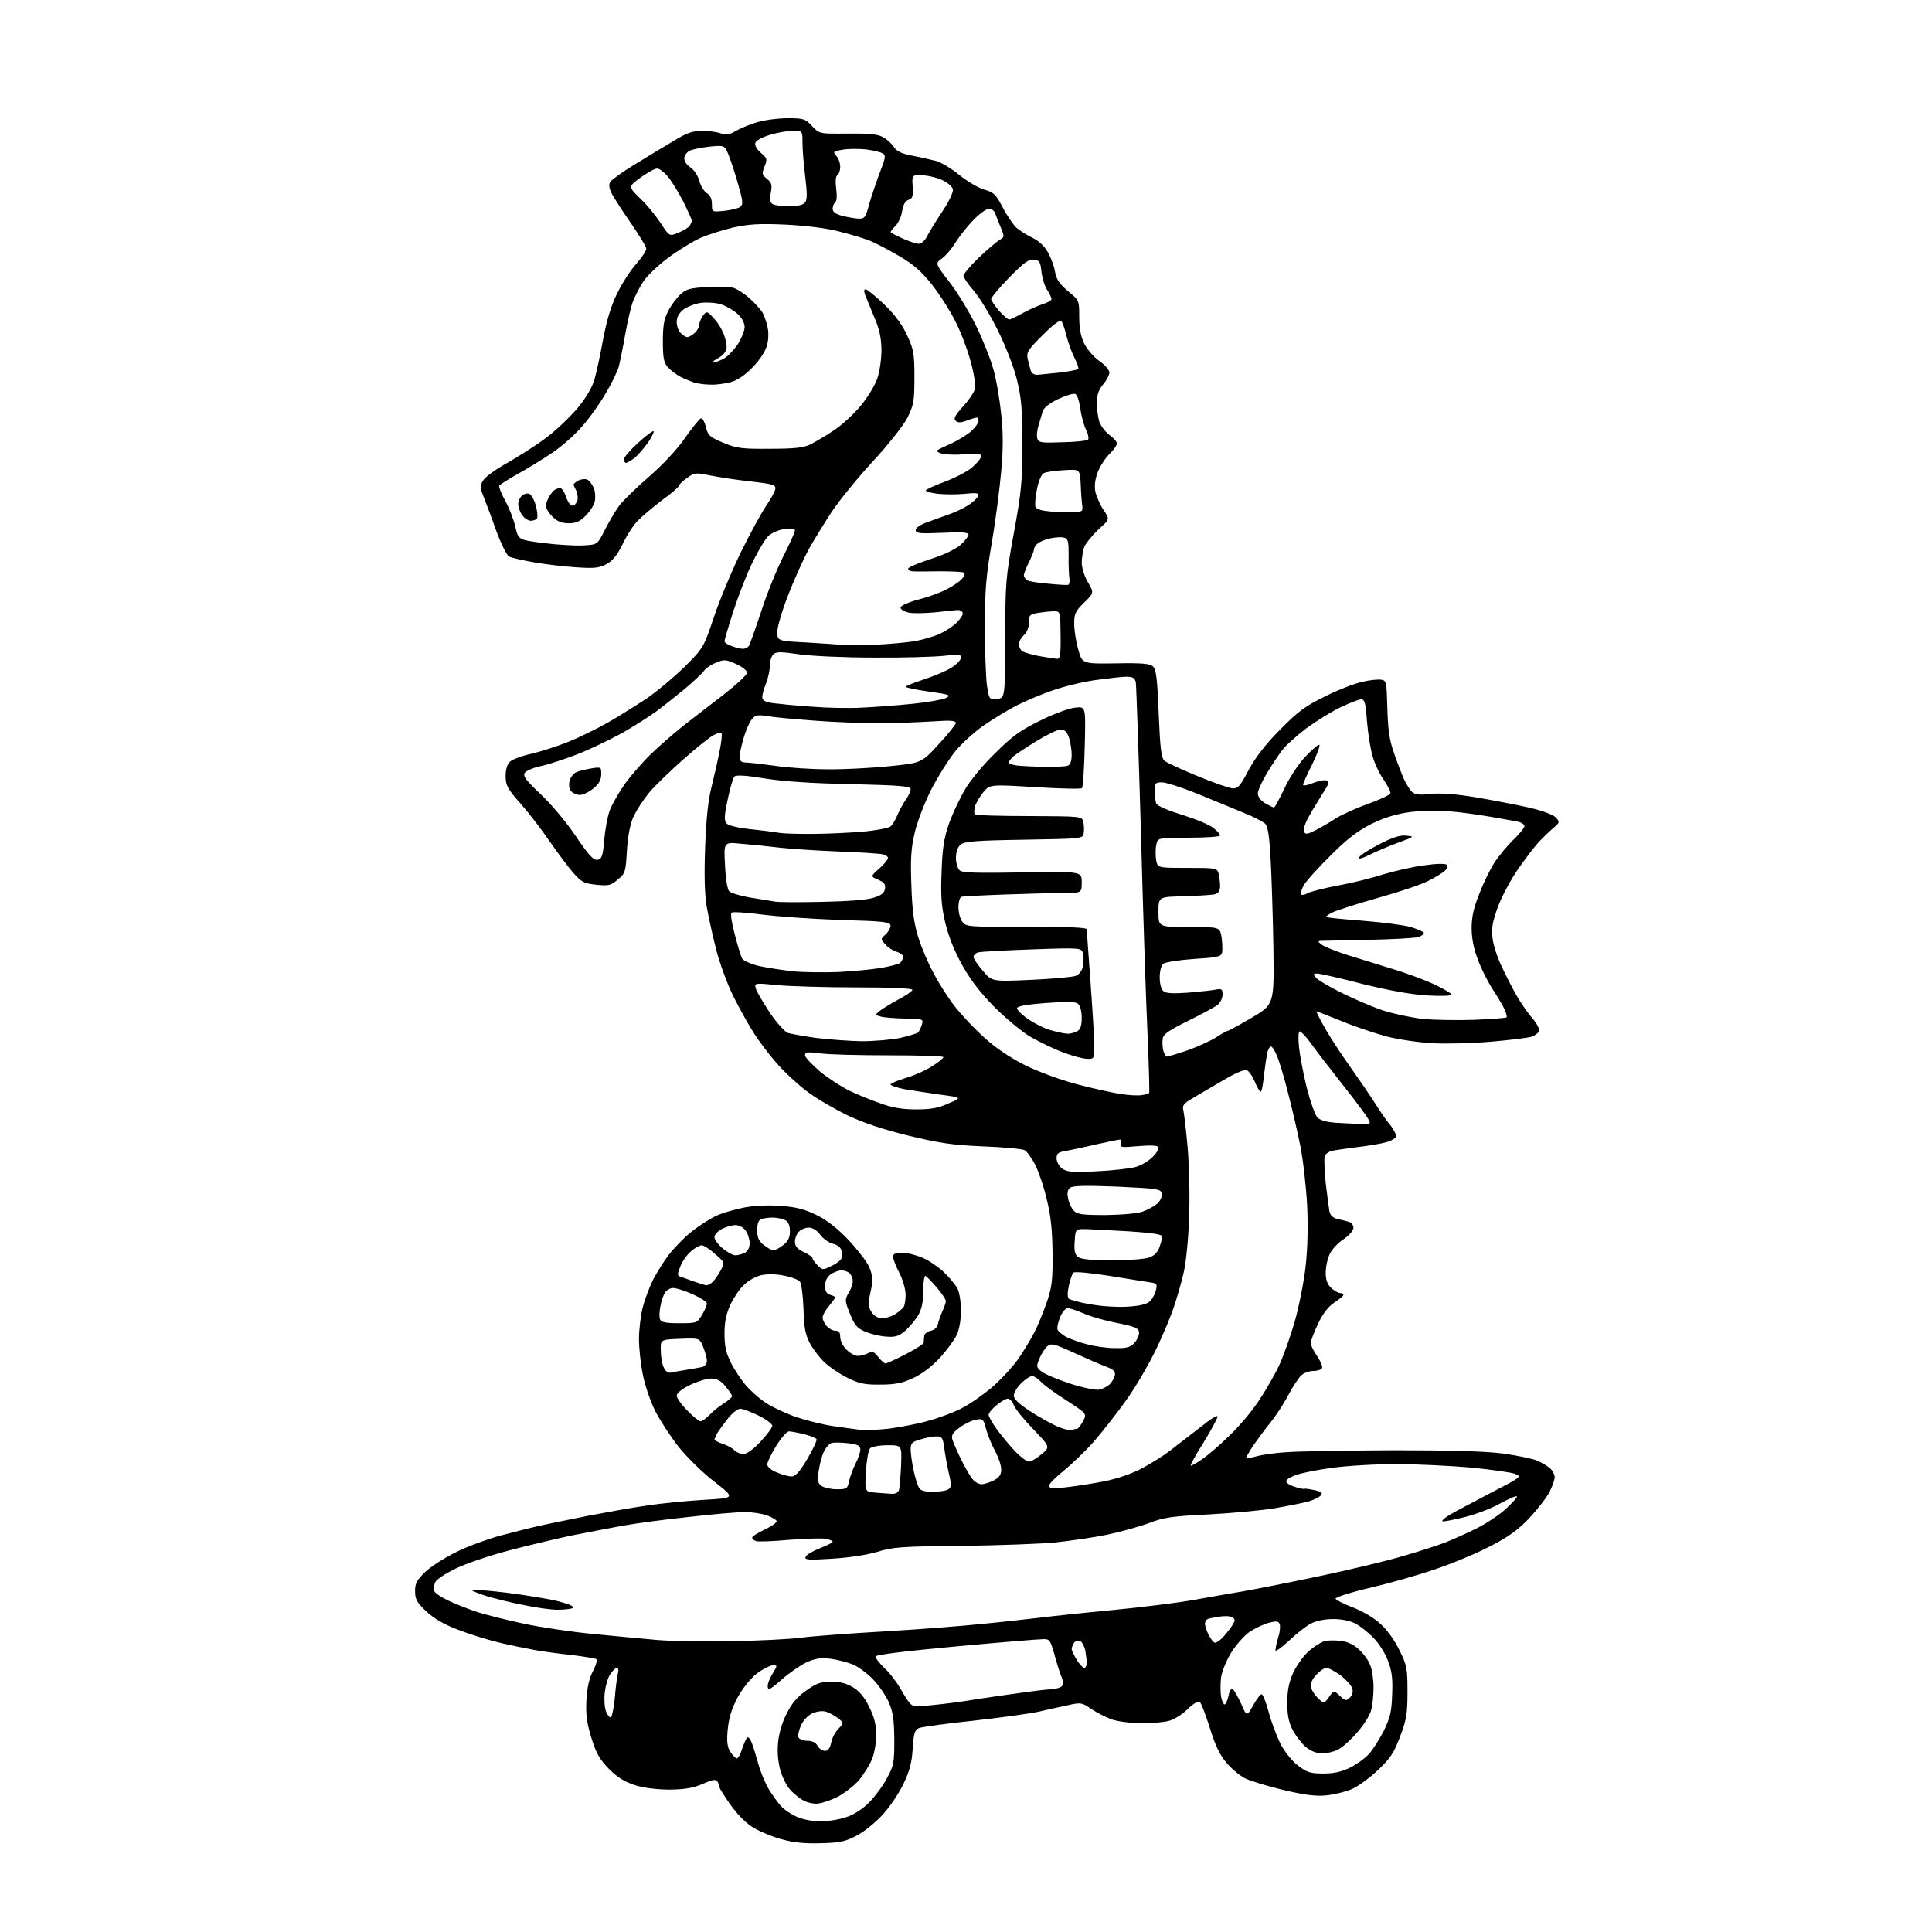 <?xml version="1.0" encoding="UTF-8" standalone="no"?>
<svg 
  version="1.1" 
  xmlns="http://www.w3.org/2000/svg" 
  xmlns:xlink="http://www.w3.org/1999/xlink" 
  xmlns:svg="http://www.w3.org/2000/svg"
  xmlns:rdf="http://www.w3.org/1999/02/22-rdf-syntax-ns#"
  xmlns:cc="http://creativecommons.org/ns#"
  xmlns:dc="http://purl.org/dc/elements/1.1/"
  viewBox="0 0 768 768"
  width="768"
  height="768"
>
<style>svg {background-color: white; }</style>"
<path stroke="none" fill="black" fill-rule="evenodd" d="M326.5,732.7C320.3,732.9 315.5,732.5 311.0,731.2C307.4,730.3 302.4,728.2 299.8,726.7C296.8,725.0 293.4,721.6 290.5,717.6C288.0,714.1 286.0,710.9 286.0,710.4C286.0,709.9 285.6,708.9 285.2,708.2C284.5,707.2 283.3,707.4 279.4,709.1C275.8,710.7 272.4,711.3 266.5,711.4C261.4,711.4 256.4,710.8 252.6,709.7C248.3,708.3 245.6,706.7 242.1,703.2C238.4,699.4 237.0,697.0 235.1,690.9C233.3,685.0 232.8,681.7 233.1,675.9C233.4,670.8 234.2,667.2 235.7,664.3C237.0,661.9 237.5,659.8 237.0,659.5C236.5,659.2 232.1,658.5 227.3,657.9C222.5,657.4 215.8,656.5 212.5,655.9C209.2,655.3 202.8,654.0 198.2,652.9C193.7,651.8 186.3,649.5 181.7,647.7C176.2,645.6 172.1,643.1 169.3,640.4C165.7,637.0 165.0,635.7 165.0,632.5C165.0,629.3 165.7,628.1 169.2,624.7C171.6,622.5 177.1,619.0 181.5,616.9C185.9,614.7 193.8,611.8 199.0,610.4C204.2,609.0 211.4,607.2 215.0,606.4C218.6,605.6 227.1,603.9 234.0,602.5C240.9,601.2 251.2,599.3 257.0,598.5C262.8,597.6 273.1,596.6 279.9,596.2C292.3,595.5 292.3,595.5 284.1,589.1C279.5,585.6 273.1,579.3 269.8,575.2C266.6,571.1 262.4,564.7 260.5,561.0C258.7,557.4 256.4,550.9 255.6,546.7C254.7,542.5 254.0,536.0 254.0,532.3C254.0,528.5 254.7,522.8 255.5,519.7C256.3,516.5 258.2,511.6 259.6,508.7C261.1,505.9 263.8,501.5 265.7,499.0C267.6,496.5 271.4,492.5 274.3,490.1C277.2,487.7 281.8,484.7 284.5,483.4C287.2,482.1 292.6,480.6 296.4,479.9C300.5,479.2 306.5,479.0 310.9,479.4C316.4,479.8 320.2,480.8 324.6,483.0C328.7,485.0 332.9,488.3 337.2,492.8C340.7,496.5 344.4,501.3 345.4,503.4C346.5,505.8 347.0,508.4 346.7,510.4C346.4,512.1 345.8,514.7 345.5,516.2C345.0,518.1 345.3,519.8 346.4,521.5C347.5,523.2 349.0,524.0 350.8,524.0C352.3,524.0 354.7,523.2 356.0,522.3C357.4,521.4 358.8,520.1 359.2,519.6C359.6,519.0 360.0,516.8 360.0,514.7C360.0,512.6 358.9,508.7 357.5,506.0C356.1,503.3 355.0,500.4 355.0,499.5C355.0,498.4 356.0,498.0 358.8,498.0C360.8,498.0 364.5,499.0 367.0,500.1C369.5,501.2 373.2,503.8 375.3,505.8C377.4,507.8 379.8,510.7 380.6,512.2C381.4,513.7 382.0,517.7 382.0,521.0C382.0,524.7 381.3,528.6 380.3,530.7C379.4,532.6 376.4,536.7 373.6,539.8C370.3,543.3 366.5,546.2 363.0,547.8C358.8,549.8 355.8,550.4 350.0,550.4C343.8,550.5 341.5,550.0 336.9,547.7C333.8,546.2 329.7,543.4 327.6,541.4C325.6,539.5 323.0,536.0 321.8,533.7C320.1,530.4 319.6,527.5 319.4,520.2C319.2,515.0 318.6,510.3 318.0,509.5C317.4,508.7 314.5,507.6 311.7,507.1C308.4,506.4 305.1,506.4 302.6,506.9C300.5,507.4 297.4,509.1 295.8,510.7C294.1,512.2 291.7,515.8 290.4,518.5C288.7,522.2 288.0,525.3 288.0,530.1C288.0,535.1 288.6,537.8 290.5,541.6C291.9,544.4 294.6,548.5 296.5,550.7C298.4,552.9 302.1,556.2 304.8,557.9C307.5,559.6 312.9,562.1 316.8,563.4C320.7,564.7 327.1,566.3 331.2,566.9C335.2,567.5 340.1,568.1 342.0,568.4C343.9,568.6 349.1,568.4 353.5,567.9C357.9,567.3 364.9,566.0 369.0,564.8C373.1,563.7 379.0,561.5 382.1,559.9C385.2,558.4 390.6,554.6 394.2,551.6C397.8,548.5 402.5,543.4 404.7,540.3C406.9,537.1 409.9,532.2 411.3,529.4C412.7,526.6 414.9,521.2 416.2,517.4C418.2,511.5 418.5,508.6 418.4,498.0C418.3,489.1 417.7,483.0 416.1,476.8C415.0,471.9 412.9,465.8 411.5,463.0C410.1,460.3 408.2,457.7 407.3,457.2C406.3,456.7 398.9,456.0 390.8,455.7C378.8,455.2 373.4,454.4 361.4,451.5C351.5,449.1 343.6,446.5 337.2,443.5C332.0,441.0 324.7,436.8 321.0,434.0C317.3,431.2 311.8,426.2 308.8,422.7C305.8,419.3 301.7,413.9 299.7,410.7C297.7,407.6 294.0,401.0 291.6,396.2C289.2,391.4 286.1,383.0 284.7,377.5C283.3,372.0 281.6,364.3 280.9,360.3C280.1,355.5 279.9,347.8 280.3,336.8C280.7,325.7 281.5,318.1 282.8,313.0C283.8,308.9 285.3,302.5 286.0,298.8C286.8,295.1 287.1,291.8 286.8,291.4C286.4,291.1 285.1,291.4 283.7,292.2C282.3,292.9 276.9,297.2 271.7,301.8C266.5,306.4 260.4,312.3 258.1,315.0C255.8,317.8 253.0,322.1 251.8,324.7C250.4,327.8 249.6,332.4 249.2,338.2C248.7,346.6 248.6,347.2 245.6,349.6C242.9,352.0 242.0,352.2 237.0,351.7C232.2,351.2 231.1,350.6 228.0,347.1C226.1,345.0 221.9,339.3 218.6,334.6C215.4,329.9 210.1,323.0 206.9,319.4C201.7,313.5 201.0,312.2 201.0,308.5C201.0,305.8 201.6,303.8 202.8,302.7C203.7,301.9 207.6,300.4 211.4,299.6C215.1,298.7 221.7,296.6 225.9,294.9C230.1,293.2 237.1,289.8 241.5,287.3C245.9,284.8 252.9,280.4 257.0,277.7C261.1,274.9 267.9,269.2 272.1,265.1C279.7,257.5 279.7,257.4 283.9,245.0C286.2,238.1 291.1,226.5 294.7,219.1C298.4,211.7 302.8,203.6 304.6,201.0C306.4,198.4 308.0,195.4 308.2,194.4C308.5,192.8 307.4,192.4 298.5,191.4C293.0,190.8 285.7,189.7 282.3,189.0C276.5,187.8 276.0,187.9 273.1,190.0C271.4,191.2 270.0,192.5 270.0,193.0C270.0,193.4 267.0,196.1 263.2,198.8C259.5,201.6 255.2,205.3 253.5,207.0C251.8,208.7 249.1,212.9 247.5,216.3C245.3,220.8 243.5,223.0 241.0,224.3C238.1,225.8 236.1,226.0 228.9,225.5C224.1,225.2 216.6,224.3 212.1,223.5C207.6,222.7 203.2,221.7 202.3,221.2C201.4,220.6 199.2,216.2 197.4,211.4C195.7,206.5 193.4,200.4 192.4,197.9C190.7,193.6 190.7,193.1 192.2,190.8C193.1,189.4 197.6,186.2 202.2,183.7C206.7,181.1 213.6,176.7 217.4,173.8C221.1,171.0 226.7,165.7 229.7,162.1C233.3,157.7 235.5,153.8 236.4,150.5C237.2,147.8 238.7,140.6 239.8,134.6C241.2,127.2 243.0,121.3 245.4,116.5C247.3,112.6 250.7,107.3 253.0,104.8C255.2,102.3 257.0,99.6 256.9,98.8C256.9,98.1 254.2,93.7 251.0,89.0C247.7,84.3 244.3,79.0 243.3,77.2C242.1,74.8 241.9,73.4 242.6,72.3C243.2,71.4 247.6,68.2 252.6,65.2C257.5,62.2 264.4,58.0 268.0,55.9C273.0,52.8 275.5,52.0 279.2,52.0C281.8,52.0 285.1,52.5 286.5,53.0C288.7,53.8 289.9,53.6 292.4,52.1C294.1,51.1 297.9,49.5 300.9,48.6C303.9,47.7 309.4,47.0 313.1,47.0C319.4,47.0 320.1,47.2 322.8,50.1C325.7,53.2 325.7,53.2 336.8,53.1C345.0,53.0 348.7,53.3 350.8,54.4C352.4,55.2 354.4,57.0 355.3,58.4C356.5,60.2 358.4,61.1 362.7,61.9C365.9,62.5 370.2,63.5 372.2,64.0C374.2,64.6 378.4,67.1 381.4,69.6C384.5,72.1 388.9,74.7 391.3,75.4C395.0,76.4 395.9,77.3 398.5,82.3C400.1,85.4 402.5,88.9 403.7,90.2C404.9,91.4 407.9,93.3 410.2,94.4C413.0,95.8 415.2,97.8 416.6,100.4C417.8,102.5 419.1,106.0 419.4,108.1C419.9,111.0 421.1,112.8 424.5,115.7C429.0,119.4 429.0,119.4 429.0,125.9C429.0,130.4 429.6,133.7 431.0,136.6C432.2,138.9 434.8,142.0 437.0,143.5C439.2,145.0 441.0,147.1 441.0,148.1C441.0,149.0 439.9,151.2 438.5,152.8C436.7,155.0 436.0,157.0 436.0,160.2C436.0,162.7 436.5,166.0 437.0,167.7C437.6,169.3 439.4,171.7 441.0,172.9C442.7,174.1 444.0,175.6 444.0,176.3C444.0,177.0 442.7,178.9 441.0,180.5C439.4,182.1 437.3,185.3 436.4,187.6C435.3,190.4 435.0,193.1 435.4,195.4C435.8,197.2 437.2,200.5 438.6,202.6C441.2,206.4 441.2,206.4 436.6,210.5C434.1,212.9 431.6,216.0 431.0,217.4C430.5,218.9 430.0,221.7 430.0,223.7C430.0,225.7 431.1,229.2 432.5,231.5C434.9,235.7 434.9,235.7 431.0,239.5C427.5,242.9 427.0,244.0 427.0,247.9C427.0,250.4 427.7,255.0 428.6,258.1C430.2,263.9 430.2,263.9 443.6,263.7C454.3,263.5 457.2,263.8 458.4,265.0C459.6,266.2 460.1,270.3 460.6,283.8C461.2,297.7 461.6,301.2 462.9,302.4C463.8,303.2 469.7,305.9 476.0,308.5C482.3,311.1 488.6,313.3 490.0,313.4C492.1,313.5 493.1,312.4 496.4,306.0C499.2,300.9 503.1,295.8 509.0,289.9C516.2,282.6 519.0,280.6 527.0,276.7C532.2,274.1 538.8,271.6 541.7,271.0C544.6,270.3 547.9,270.0 549.1,270.2C551.1,270.5 551.2,271.1 551.5,281.5C551.7,289.6 552.3,294.1 553.9,298.6C555.0,302.0 556.8,306.7 557.8,309.1C558.9,311.6 560.5,314.1 561.4,314.9C562.6,315.9 564.6,316.1 568.8,315.6C572.7,315.2 578.5,315.6 587.0,317.0C593.9,318.2 603.4,320.0 608.1,321.1C613.3,322.3 617.5,323.9 618.5,325.0C620.1,326.8 620.0,327.0 617.4,329.2C615.9,330.5 613.3,333.0 611.6,334.8C609.9,336.7 606.2,341.5 603.3,345.7C600.5,349.8 596.9,356.5 595.4,360.6C593.3,366.4 592.8,369.1 593.3,372.9C593.6,375.6 595.2,380.6 596.9,384.1C598.5,387.6 601.3,393.0 603.0,396.0C604.8,399.0 607.5,403.0 609.2,404.8C610.8,406.7 612.0,408.9 611.8,409.8C611.6,410.6 610.1,411.7 608.5,412.2C606.9,412.6 599.7,413.5 592.5,414.1C585.4,414.7 575.0,415.0 569.5,414.7C564.0,414.4 555.8,413.2 551.2,412.0C546.7,410.8 538.6,408.1 533.3,405.9C528.0,403.8 523.5,402.0 523.3,402.0C523.1,402.0 524.4,404.6 526.2,407.8C527.9,410.9 531.4,416.4 533.9,420.0C536.4,423.6 540.3,429.2 542.5,432.4C544.7,435.6 547.4,439.7 548.5,441.5C549.6,443.2 551.5,445.9 552.8,447.4C554.0,449.0 555.0,450.9 555.0,451.6C555.0,452.3 553.3,453.4 551.2,454.0C549.2,454.6 543.9,455.5 539.5,456.0C535.1,456.6 530.5,457.2 529.4,457.5C528.2,457.8 526.9,458.7 526.6,459.6C526.3,460.5 526.5,465.3 527.0,470.4C527.6,475.4 528.3,480.5 528.5,481.7C528.9,483.2 530.0,484.2 531.8,484.6C533.3,484.9 535.3,485.4 536.2,485.7C537.2,485.9 538.0,487.0 538.0,488.1C538.0,489.2 536.4,491.0 534.1,492.6C531.9,494.0 529.4,496.7 528.6,498.5C527.7,500.3 527.0,503.6 527.0,505.9C527.0,508.8 527.6,510.5 529.2,512.0C530.4,513.1 532.0,514.0 532.7,514.0C533.4,514.0 534.0,514.3 534.0,514.8C534.0,515.2 532.4,516.5 530.4,517.8C528.0,519.4 525.9,522.1 523.9,526.3C522.3,529.7 521.0,533.2 521.0,533.9C521.0,534.7 522.2,537.1 523.6,539.1C525.0,541.2 525.9,543.4 525.5,543.9C525.2,544.5 523.6,545.0 521.9,545.0C520.3,545.0 518.2,545.8 517.1,546.9C516.1,547.9 513.8,551.4 512.1,554.6C510.4,557.9 507.2,562.8 505.0,565.5C502.8,568.2 499.7,572.5 498.0,574.9C496.4,577.4 495.2,579.5 495.3,579.7C495.5,579.8 497.2,579.5 499.1,579.0C501.0,578.4 506.3,577.6 511.0,577.3C515.7,576.9 534.8,576.6 553.5,576.5C576.6,576.5 590.7,576.9 597.5,577.8C603.0,578.6 609.1,579.8 611.0,580.6C612.9,581.4 615.2,582.8 616.2,583.7C617.2,584.6 618.0,586.2 618.0,587.2C618.0,588.2 617.1,590.8 616.0,593.0C614.9,595.2 611.3,599.8 608.1,603.3C603.5,608.1 599.9,610.8 592.3,614.7C586.9,617.5 577.1,621.6 570.5,623.8C563.9,626.1 552.2,629.4 544.5,631.2C536.8,633.0 530.7,635.0 530.9,635.5C531.1,636.0 534.1,637.6 537.6,638.9C541.1,640.2 546.0,643.0 548.4,645.2C551.2,647.6 554.2,651.7 556.2,655.8C559.3,662.0 559.5,663.2 559.5,672.5C559.5,681.1 559.1,683.6 556.6,690.2C554.2,696.6 552.8,698.9 547.9,703.5C544.7,706.6 540.0,710.0 537.4,711.2C534.8,712.3 530.2,713.4 527.1,713.7C523.1,714.1 518.3,713.5 510.0,711.5C503.7,710.0 496.9,707.9 494.9,706.9C492.9,705.9 489.6,703.2 487.6,700.8C484.9,697.7 483.1,693.9 480.9,686.8C479.2,681.4 477.4,676.7 476.8,676.4C476.3,676.1 474.1,677.4 472.1,679.4C470.1,681.4 466.8,683.5 464.9,684.0C463.1,684.6 458.1,685.0 453.9,685.0C449.6,685.0 444.3,684.3 441.9,683.5C439.5,682.6 435.8,680.7 433.7,679.3C430.2,676.8 429.6,676.7 424.7,677.8C421.8,678.4 416.6,679.6 413.0,680.4C409.4,681.2 397.7,682.8 387.0,684.0C376.3,685.1 366.5,686.5 365.4,686.9C363.6,687.7 363.2,688.9 362.8,695.2C362.5,700.7 361.5,704.2 359.2,709.0C357.5,712.6 353.9,718.0 351.2,721.0C348.5,724.1 343.8,727.9 340.9,729.5C336.2,732.0 334.2,732.5 326.5,732.7zM326.1,724.0C329.1,724.0 333.8,723.3 336.5,722.3C339.4,721.4 343.0,719.0 345.4,716.6C347.7,714.3 350.9,710.0 352.5,707.0C355.3,701.9 355.5,700.8 355.5,691.5C355.4,683.3 355.0,680.6 353.2,676.4C351.9,673.6 349.0,669.5 346.7,667.2C344.4,664.9 340.9,662.4 338.9,661.6C336.9,660.8 333.1,659.8 330.3,659.4C326.4,658.9 324.3,659.2 320.8,660.7C318.4,661.8 313.9,664.9 310.9,667.5C306.7,671.3 305.4,672.0 305.2,670.7C305.0,669.7 305.8,667.4 307.0,665.5C309.1,662.0 309.1,662.0 307.2,662.0C306.1,662.0 303.2,663.5 300.9,665.2C298.4,667.2 295.3,671.0 293.3,674.6C290.9,679.1 289.8,682.6 289.3,687.3C288.8,692.5 289.1,694.5 290.4,696.5C291.3,697.9 292.5,699.0 292.9,699.0C293.4,699.0 294.4,697.3 295.0,695.2C295.7,693.2 296.6,691.1 297.0,690.7C297.4,690.3 298.2,691.2 298.8,692.7C299.4,694.2 300.6,698.1 301.5,701.4C302.4,704.6 304.3,709.1 305.7,711.4C307.1,713.6 309.2,716.6 310.4,717.9C311.5,719.2 314.3,721.1 316.5,722.1C318.8,723.2 322.8,724.0 326.1,724.0zM324.5,717.0C322.8,717.0 320.6,716.4 319.5,715.8C318.4,715.2 316.2,713.6 314.7,712.1C313.1,710.6 311.3,707.3 310.3,704.1C309.3,700.5 308.9,696.6 309.3,692.7C309.6,689.2 310.9,684.6 312.7,681.2C314.7,677.2 316.9,674.5 320.5,672.0C324.6,669.1 326.3,668.5 330.5,668.5C334.0,668.5 336.6,669.2 339.2,670.8C341.7,672.3 343.8,674.9 345.6,678.7C347.6,682.7 348.3,685.7 348.3,689.9C348.3,693.0 347.5,697.3 346.6,699.4C345.7,701.6 343.4,705.2 341.6,707.5C339.7,709.7 335.8,712.8 332.9,714.3C329.9,715.8 326.1,717.0 324.5,717.0zM526.1,705.0C530.4,705.0 533.4,704.3 536.8,702.6C539.4,701.3 542.7,698.9 544.1,697.3C545.6,695.8 548.2,691.6 550.0,688.2C552.6,682.9 553.2,680.4 553.4,673.7C553.7,667.5 553.3,664.2 551.8,660.3C550.8,657.5 548.2,653.3 546.0,651.1C543.9,648.9 540.6,646.3 538.8,645.4C536.8,644.3 533.3,643.6 530.0,643.6C526.6,643.6 523.2,644.3 521.1,645.4C519.2,646.4 515.2,649.5 512.3,652.3C509.4,655.0 507.0,656.7 507.0,656.0C507.0,655.3 507.5,653.0 508.1,650.9C508.8,648.9 509.0,646.5 508.7,645.6C508.2,644.4 507.4,644.3 504.3,645.1C502.2,645.7 498.8,647.3 496.7,648.7C494.7,650.1 491.4,653.8 489.5,656.8C487.6,659.8 485.8,664.3 485.4,666.7C485.1,669.0 485.1,672.6 485.4,674.5C485.8,676.5 486.5,677.8 486.9,677.5C487.4,677.3 488.0,675.7 488.4,674.0C488.7,672.1 489.4,671.1 490.1,671.5C490.6,671.9 492.1,674.5 493.4,677.3C495.6,682.4 495.6,682.4 498.1,678.0C499.4,675.6 500.9,673.6 501.5,673.5C502.0,673.5 503.3,676.6 504.3,680.5C505.3,684.3 507.4,689.9 508.9,693.0C510.6,696.3 513.4,699.8 515.9,701.8C519.6,704.6 520.9,705.0 526.1,705.0zM525.6,697.0C523.3,697.0 521.1,696.1 519.0,694.4C517.3,692.9 515.0,689.9 513.8,687.6C512.3,684.7 511.7,681.6 511.7,677.0C511.7,672.4 512.3,669.0 513.9,665.3C515.2,662.4 518.0,658.4 520.1,656.5C522.2,654.6 525.1,652.8 526.5,652.4C528.0,652.0 530.9,652.0 533.2,652.3C535.7,652.6 538.4,653.9 540.2,655.7C541.9,657.2 543.9,659.9 544.6,661.7C545.4,663.5 546.0,667.5 546.0,670.7C546.0,673.9 545.6,678.1 545.0,680.0C544.5,681.9 542.0,685.9 539.4,688.8C536.9,691.7 533.5,694.7 531.9,695.5C530.4,696.3 527.5,697.0 525.6,697.0zM327.9,696.0C329.2,696.0 329.9,695.0 330.4,692.8C330.7,691.0 332.0,688.5 333.3,687.2C335.5,684.9 335.5,684.9 333.0,682.9C331.6,681.9 329.5,680.7 328.2,680.4C327.0,680.0 324.7,680.3 323.1,681.0C321.4,681.7 319.4,683.7 318.5,685.7C317.6,687.6 317.1,689.8 317.4,690.6C317.7,691.4 319.3,692.0 320.9,692.0C322.9,692.0 324.3,692.7 325.0,694.0C325.6,695.1 326.9,696.0 327.9,696.0zM242.9,682.6C243.3,682.3 244.0,678.8 244.4,674.9C244.7,670.9 245.3,666.6 245.6,665.3C246.0,664.1 245.8,663.0 245.2,663.0C244.7,663.0 243.5,664.1 242.6,665.5C241.6,666.9 240.7,670.2 240.4,672.8C240.1,675.4 240.3,678.8 240.9,680.3C241.5,681.9 242.4,682.9 242.9,682.6zM370.7,677.8C375.0,677.4 382.8,676.4 388.0,675.5C393.2,674.7 401.3,673.5 406.0,672.9C410.7,672.2 416.0,671.6 417.8,671.5C419.6,671.4 421.5,670.9 422.1,670.3C422.7,669.7 422.7,668.4 421.9,666.4C421.2,664.8 420.0,660.8 419.1,657.5C417.5,651.9 417.2,651.5 414.5,651.6C412.8,651.6 397.2,652.9 379.8,654.5C359.3,656.4 348.0,657.8 348.0,658.5C348.0,659.1 349.6,661.2 351.6,663.1C353.6,664.9 356.3,668.5 357.8,671.0C359.2,673.5 360.9,676.2 361.7,677.1C362.8,678.4 364.2,678.5 370.7,677.8zM528.3,674.6C530.2,671.9 530.2,671.9 532.6,674.1C534.8,676.2 535.2,676.2 536.6,674.8C537.6,673.8 538.0,672.5 537.5,671.1C537.1,669.9 535.0,667.6 532.8,665.9C530.5,664.3 528.1,663.0 527.3,663.0C526.5,663.0 524.8,664.1 523.5,665.5C522.1,666.8 521.0,668.9 521.0,670.0C521.0,671.1 522.2,673.3 523.6,674.7C526.3,677.4 526.3,677.4 528.3,674.6zM431.0,663.0C431.5,663.0 432.0,662.2 432.0,661.1C432.0,660.1 431.7,657.8 431.4,656.0C431.0,654.3 430.1,652.6 429.3,652.3C428.5,652.0 427.4,652.3 426.9,653.1C426.4,653.9 426.0,655.0 426.0,655.5C426.0,656.0 426.9,658.0 428.0,659.8C429.1,661.5 430.4,663.0 431.0,663.0zM291.0,652.4C301.7,652.2 314.1,651.6 318.5,651.0C322.9,650.4 337.8,649.3 351.7,648.5C365.6,647.7 383.1,646.3 390.7,645.5C398.3,644.8 408.3,643.6 413.0,643.1C417.7,642.5 430.9,641.1 442.5,640.0C454.0,638.9 468.4,637.1 474.5,636.0C480.5,634.9 489.3,633.4 494.0,632.6C498.7,631.8 512.3,629.1 524.2,626.6C536.1,624.1 551.3,620.5 557.9,618.5C564.5,616.6 572.2,614.1 574.9,613.0C577.7,611.9 583.2,609.4 587.1,607.5C591.0,605.5 596.1,602.1 598.6,599.8C601.0,597.6 603.0,595.4 603.0,594.9C603.0,594.4 600.1,595.6 596.6,597.5C593.2,599.5 586.6,602.0 582.1,603.1C577.5,604.2 573.6,605.0 573.4,604.7C573.1,604.4 574.4,603.3 576.2,602.2C578.0,601.1 585.3,597.3 592.3,593.6C604.7,587.2 605.0,587.0 602.3,585.9C600.8,585.3 593.0,584.2 585.0,583.4C577.0,582.7 563.5,582.0 555.0,582.0C546.5,582.0 535.0,582.7 529.5,583.5C524.0,584.2 517.7,585.5 515.6,586.2C513.4,586.9 511.5,588.0 511.3,588.7C511.1,589.3 512.4,590.3 514.3,590.9C516.2,591.6 518.2,592.0 518.6,591.8C519.1,591.7 521.0,592.0 522.8,592.4C525.3,593.0 525.8,593.5 525.1,594.4C524.5,595.1 522.3,596.2 520.3,596.8C518.2,597.4 512.2,598.6 507.0,599.5C501.8,600.4 489.9,601.5 480.5,602.0C465.9,602.7 462.5,603.2 456.6,605.5C452.8,606.9 445.2,609.0 439.9,610.1C434.5,611.2 425.4,612.5 419.8,613.1C414.1,613.7 397.4,614.3 382.5,614.5C358.3,614.7 354.8,615.0 348.7,616.9C344.6,618.1 337.5,619.2 330.8,619.6C321.5,620.2 319.8,620.1 320.2,618.9C320.5,618.1 323.0,616.6 325.8,615.5C328.7,614.4 331.0,613.2 331.0,612.9C331.0,612.5 329.8,612.0 328.2,611.7C326.7,611.4 320.2,611.6 313.7,612.1C307.2,612.7 301.3,612.9 300.5,612.6C299.7,612.3 299.0,611.7 299.0,611.2C299.0,610.7 301.3,609.3 304.0,608.0C306.8,606.7 308.9,605.2 308.7,604.6C308.5,604.1 306.8,603.1 304.9,602.4C303.0,601.7 299.2,601.1 296.4,601.1C293.6,601.0 283.5,601.9 273.9,603.0C264.3,604.0 252.4,605.6 247.5,606.5C242.6,607.4 233.2,609.2 226.6,610.5C220.1,611.9 208.9,614.6 201.7,616.5C194.5,618.4 185.4,621.5 181.4,623.4C177.4,625.3 173.7,627.7 173.1,628.8C172.5,629.9 172.3,631.6 172.6,632.4C172.9,633.3 175.5,635.0 178.3,636.3C181.2,637.7 186.4,639.7 190.0,640.9C193.6,642.0 201.9,644.1 208.5,645.5C215.1,646.9 227.2,648.7 235.5,649.5C243.8,650.3 255.2,651.4 261.0,651.9C266.8,652.4 280.3,652.6 291.0,652.4zM483.0,653.0C483.6,653.0 484.9,652.1 485.9,651.1C487.0,650.0 488.6,647.9 489.6,646.5C491.1,644.2 491.1,643.7 489.9,642.9C489.1,642.4 486.9,642.3 485.0,642.6C483.1,642.9 480.9,643.3 480.2,643.5C479.6,643.8 479.0,644.6 479.0,645.5C479.0,646.4 479.7,648.4 480.5,650.0C481.4,651.7 482.5,653.0 483.0,653.0zM221.5,639.9C218.8,639.9 212.7,639.0 208.0,638.0C203.3,637.1 196.9,635.5 193.8,634.6C190.6,633.6 187.8,632.5 187.6,632.1C187.3,631.7 193.5,632.2 201.2,633.1C209.0,634.1 218.4,635.6 222.2,636.6C226.4,637.7 228.5,638.7 227.7,639.2C227.1,639.6 224.2,639.9 221.5,639.9zM354.2,593.8C356.0,593.9 357.0,593.4 357.4,592.2C357.6,591.3 358.0,586.9 358.2,582.5C358.5,574.5 358.5,574.5 352.8,574.5C349.6,574.5 346.5,575.1 345.9,575.7C345.2,576.4 344.5,580.5 344.2,584.9C343.8,592.9 343.8,592.9 347.6,593.3C349.8,593.5 352.7,593.7 354.2,593.8zM370.8,593.0C373.4,593.0 376.2,592.6 377.0,592.0C378.2,591.2 378.3,590.3 377.1,585.3C376.4,582.1 375.6,577.6 375.3,575.2C374.8,571.5 374.4,571.0 372.2,571.0C370.9,571.0 368.0,571.5 365.9,572.2C362.6,573.1 362.0,573.7 362.0,576.1C362.0,577.6 362.5,581.3 363.1,584.2C363.7,587.1 364.7,590.3 365.2,591.2C365.8,592.5 367.3,593.0 370.8,593.0zM332.6,592.0C336.6,592.0 336.9,591.8 337.5,588.8C337.9,587.0 339.1,583.8 340.1,581.8C341.2,579.7 342.0,577.2 342.0,576.2C342.0,574.6 341.0,574.2 337.0,573.7C334.2,573.4 331.3,573.3 330.4,573.7C329.6,574.0 328.3,575.4 327.6,576.9C326.8,578.3 325.9,581.7 325.5,584.4C324.8,588.6 325.0,589.5 326.6,590.7C327.6,591.4 330.3,592.0 332.6,592.0zM422.2,591.4C425.1,591.1 431.6,590.2 436.5,589.3C442.1,588.4 448.2,586.5 452.5,584.4C456.4,582.5 462.3,578.9 465.7,576.2C469.1,573.6 474.6,569.3 478.0,566.7C481.3,564.0 484.0,562.4 484.0,563.1C484.0,563.8 481.5,568.4 478.5,573.3C475.4,578.2 473.1,582.4 473.3,582.6C473.5,582.8 475.7,581.6 478.1,579.9C480.5,578.2 485.4,574.0 488.8,570.6C492.3,567.3 497.5,561.2 500.2,557.1C503.0,553.0 506.8,546.4 508.6,542.5C510.4,538.5 513.2,530.6 514.8,524.9C516.4,519.2 518.3,509.6 519.0,503.5C519.8,496.3 520.0,487.8 519.6,479.0C519.2,471.6 518.0,461.0 516.9,455.5C515.8,450.0 513.6,440.5 512.0,434.4C510.5,428.3 508.5,421.7 507.6,419.7C506.8,417.6 505.7,416.0 505.2,416.0C504.7,416.0 504.0,417.2 503.7,418.8C503.4,420.3 502.8,424.3 502.4,427.8C502.1,431.2 501.5,434.0 501.1,434.0C500.8,434.0 499.7,432.2 498.8,430.0C497.9,427.8 496.4,425.7 495.6,425.4C494.7,425.0 490.8,426.7 486.3,429.4C482.0,431.9 476.5,435.1 474.2,436.5C470.5,438.6 469.9,439.5 470.4,441.4C470.7,442.6 471.5,449.3 472.1,456.1C472.7,463.1 473.0,475.2 472.7,484.0C472.4,492.7 471.4,502.4 470.5,506.0C469.7,509.6 468.0,515.4 466.8,519.0C465.7,522.6 462.4,530.5 459.5,536.5C456.6,542.5 451.2,551.8 447.4,557.0C443.7,562.2 437.9,569.5 434.6,573.3C431.3,577.0 425.9,582.1 422.8,584.7C419.6,587.2 417.0,589.9 417.0,590.6C417.0,591.6 418.4,591.8 422.2,591.4zM390.2,590.0C391.2,590.0 393.4,589.3 395.0,588.5C397.3,587.3 398.0,586.2 398.0,584.1C398.0,582.5 396.9,579.3 395.6,576.9C394.3,574.5 392.6,570.5 392.0,568.1C390.9,564.0 390.7,563.8 387.8,564.4C386.1,564.7 383.1,566.2 381.3,567.6C378.6,569.6 378.1,570.6 378.6,572.3C379.0,573.5 380.6,577.2 382.2,580.5C383.9,583.8 385.9,587.3 386.8,588.2C387.6,589.2 389.2,590.0 390.2,590.0zM314.6,586.9C316.1,587.0 317.8,585.2 320.9,580.0C323.2,576.1 324.8,572.6 324.6,572.1C324.3,571.6 322.0,570.7 319.6,570.1C317.1,569.5 314.4,569.0 313.6,569.0C312.8,569.0 310.5,571.6 308.6,574.7C306.6,577.9 305.0,581.2 305.0,582.1C305.0,583.1 306.5,584.4 308.8,585.3C310.8,586.2 313.4,586.9 314.6,586.9zM409.0,581.0C409.9,581.0 412.1,579.7 414.0,578.1C417.5,575.2 417.5,575.2 410.8,568.2C407.1,564.4 403.6,560.1 403.0,558.6C402.5,557.2 401.4,556.0 400.6,556.0C399.8,556.0 397.8,557.2 396.1,558.6C394.4,560.0 393.0,561.7 393.0,562.4C393.0,563.1 394.4,565.6 396.2,568.1C397.9,570.5 401.2,574.4 403.4,576.8C405.6,579.1 408.1,581.0 409.0,581.0zM295.5,578.0C296.9,578.0 299.5,576.1 302.4,573.0C304.9,570.3 307.0,567.5 307.0,566.8C307.0,566.0 304.5,564.2 301.5,562.7C298.4,561.2 295.2,560.0 294.2,560.0C293.3,560.0 291.1,561.7 289.5,563.7C287.9,565.7 286.0,568.3 285.3,569.4C284.6,570.6 284.1,571.8 284.0,572.2C284.0,572.5 285.5,573.4 287.4,574.0C289.3,574.6 291.4,575.8 292.0,576.6C292.7,577.3 294.3,578.0 295.5,578.0zM425.8,568.5C426.6,568.2 427.6,568.0 428.1,568.0C428.5,568.0 429.6,566.6 430.5,565.0C432.1,562.0 432.1,562.0 423.8,556.6C419.2,553.7 414.6,550.3 413.6,549.1C412.5,548.0 411.1,547.0 410.3,547.0C409.5,547.0 407.5,548.3 405.9,549.9C404.3,551.5 403.0,553.7 403.0,554.8C403.0,556.1 405.1,558.1 409.2,560.8C412.7,563.1 417.5,565.8 420.0,566.9C422.5,568.0 425.1,568.7 425.8,568.5zM278.5,565.0C279.1,565.0 280.7,563.8 282.1,562.4C283.4,561.0 285.9,559.0 287.7,557.9C289.5,556.7 291.0,555.5 291.0,555.0C291.0,554.5 289.8,552.8 288.4,551.1C286.5,548.8 285.0,548.0 282.6,548.0C280.8,548.0 277.1,549.2 274.2,550.6C271.1,552.1 269.0,553.8 269.0,554.8C269.0,555.7 270.9,558.4 273.2,560.7C275.5,563.1 277.9,565.0 278.5,565.0zM437.0,552.4C438.4,552.1 440.3,551.1 441.2,550.2C442.1,549.3 443.0,547.6 443.2,546.6C443.4,545.1 442.5,544.3 439.5,543.2C437.3,542.4 431.6,539.9 426.8,537.7C419.1,534.2 417.9,533.9 416.4,535.1C415.4,535.9 414.0,538.1 413.2,540.0C411.9,543.2 411.9,543.5 414.0,545.2C415.2,546.2 420.3,548.3 425.3,550.0C430.7,551.7 435.6,552.7 437.0,552.4zM266.8,545.6C267.7,545.4 270.5,544.9 273.0,544.5C275.5,544.1 278.3,543.6 279.2,543.4C280.2,543.1 281.0,542.0 281.0,540.9C281.0,539.8 280.3,537.4 279.5,535.4C278.1,531.9 278.1,531.9 270.3,532.2C262.5,532.5 262.5,532.5 262.7,537.1C262.7,539.7 263.3,542.7 264.0,543.9C264.7,545.3 265.8,545.9 266.8,545.6zM352.0,542.0C352.5,542.0 356.0,540.4 359.9,538.4C363.8,536.4 367.1,534.3 367.2,533.7C367.2,533.0 367.3,531.8 367.4,531.0C367.5,530.2 368.6,529.3 370.0,529.0C371.4,528.7 372.6,527.6 372.8,526.5C373.0,525.4 373.8,523.1 374.6,521.3C375.4,519.6 376.0,517.7 376.0,517.2C376.0,516.6 374.4,514.2 372.4,511.8C370.4,509.5 368.4,507.4 367.9,507.2C367.4,507.0 367.0,509.7 367.0,513.2C367.0,517.8 366.4,520.4 364.9,523.0C363.7,524.9 361.4,527.7 359.7,529.1C357.1,531.3 355.8,531.6 352.0,531.3C349.5,531.1 345.8,530.2 343.8,529.3C340.8,528.0 339.7,526.8 337.9,522.3C335.8,517.1 335.8,516.7 337.3,514.0C338.3,512.5 339.0,510.3 339.0,509.3C339.0,508.3 338.5,506.9 337.8,506.2C337.1,505.5 335.7,505.0 334.5,505.0C333.4,505.0 331.4,505.7 330.2,506.6C328.8,507.6 328.0,509.1 328.0,511.2C328.0,513.3 328.6,514.3 330.0,514.7C331.1,515.0 332.0,515.5 332.0,515.7C332.0,516.0 330.9,517.5 329.5,519.2C328.1,520.8 327.0,522.9 327.0,523.7C327.0,524.6 327.7,526.2 328.7,527.2C329.6,528.2 331.1,529.0 332.2,529.0C333.5,529.0 334.0,529.7 334.0,531.5C334.0,532.9 335.1,535.2 336.5,536.5C337.8,537.9 339.9,539.0 341.0,539.0C342.2,539.0 344.0,538.5 345.1,537.9C346.8,537.1 347.5,537.3 349.1,539.4C350.2,540.8 351.5,542.0 352.0,542.0zM443.2,535.9C447.9,536.0 449.3,535.6 451.0,533.8C452.1,532.5 452.9,530.7 452.8,529.6C452.6,527.9 451.0,527.3 444.0,525.9C439.3,525.0 433.3,523.3 430.7,522.1C428.0,520.9 425.2,520.0 424.4,520.0C423.6,520.0 422.2,521.6 421.4,523.6C420.6,525.6 420.1,527.8 420.4,528.6C420.7,529.3 422.3,530.6 423.9,531.5C425.6,532.3 429.3,533.7 432.2,534.4C435.1,535.2 440.1,535.9 443.2,535.9zM270.0,526.0C276.9,526.0 277.1,525.9 279.0,522.8C280.1,521.0 281.0,518.9 281.0,518.2C281.0,517.5 278.5,515.9 275.4,514.5C272.3,513.1 268.8,512.0 267.6,512.0C266.4,512.0 265.0,512.8 264.3,513.9C263.7,514.9 262.8,517.4 262.5,519.4C262.1,521.4 262.0,523.7 262.4,524.5C262.8,525.6 264.6,526.0 270.0,526.0zM448.5,519.4C453.3,519.1 456.0,518.4 457.2,517.2C458.1,516.3 459.2,514.3 459.5,512.8C460.1,510.4 459.9,510.1 456.8,509.7C455.0,509.4 447.7,508.3 440.5,507.1C433.4,506.0 427.2,505.4 426.7,505.9C426.2,506.4 425.4,508.7 424.9,511.0C424.3,513.6 424.3,515.7 424.8,516.2C425.3,516.7 429.3,517.8 433.6,518.5C438.0,519.3 444.6,519.7 448.5,519.4zM280.7,510.9C281.3,511.0 282.6,510.3 283.5,509.4C284.3,508.5 285.7,506.5 286.6,504.8C288.1,501.9 288.1,501.8 284.3,498.5C282.2,496.6 279.8,495.1 279.0,495.0C278.2,495.0 276.3,496.0 274.8,497.3C273.3,498.5 271.3,501.2 270.5,503.3C269.3,506.2 269.2,507.1 270.2,507.4C270.9,507.6 273.3,508.5 275.5,509.3C277.7,510.1 280.0,510.8 280.7,510.9zM330.4,503.3C332.4,502.4 334.2,501.0 334.5,500.2C334.8,499.4 334.8,497.9 334.4,496.8C334.1,495.8 332.6,494.7 331.0,494.4C329.5,494.0 327.3,492.5 326.1,490.9C324.8,489.1 323.0,488.0 321.5,488.0C320.2,488.0 318.4,488.7 317.6,489.6C316.7,490.4 316.0,492.2 316.0,493.6C316.0,495.4 316.9,496.5 319.5,497.7C321.4,498.6 323.0,499.7 323.0,500.2C323.0,500.6 323.9,501.9 325.0,503.0C326.9,504.9 327.1,504.9 330.4,503.3zM442.0,501.0C448.5,501.0 455.1,500.5 456.8,499.9C458.8,499.2 460.2,497.8 460.9,495.8C461.5,494.1 462.0,492.2 462.0,491.5C462.0,490.7 458.1,490.1 449.2,489.5C442.2,489.1 434.5,488.7 432.0,488.6C427.5,488.5 427.5,488.5 427.2,493.5C426.9,497.3 427.3,498.7 428.6,499.7C429.8,500.6 434.1,501.0 442.0,501.0zM292.3,499.0C293.3,499.0 295.0,498.5 296.1,498.0C297.3,497.3 298.0,495.9 298.0,494.2C298.0,492.7 297.3,490.4 296.4,489.2C295.5,487.9 293.8,487.0 292.4,487.0C291.0,487.0 288.6,487.7 287.0,488.5C285.3,489.4 284.0,490.8 284.0,491.8C284.0,492.7 285.4,494.7 287.2,496.2C289.0,497.7 291.3,499.0 292.3,499.0zM307.5,497.0C308.2,497.0 309.9,496.1 311.4,494.9C313.3,493.4 314.0,491.9 314.0,489.5C314.0,487.1 313.4,485.7 312.1,485.0C311.0,484.5 308.8,484.0 307.1,484.0C305.5,484.0 303.5,484.3 302.6,484.6C301.5,485.0 301.0,486.5 301.0,489.0C301.0,492.0 301.6,493.3 303.6,494.9C305.1,496.1 306.8,497.0 307.5,497.0zM439.4,483.0C446.1,482.9 452.0,482.4 454.3,481.6C456.4,480.8 459.0,479.4 460.1,478.4C461.2,477.4 462.0,475.7 461.8,474.6C461.5,472.6 460.6,472.5 444.1,471.7C431.4,471.2 426.3,471.3 425.3,472.2C424.4,472.9 424.1,474.3 424.6,476.4C424.9,478.1 425.9,480.3 426.8,481.2C428.1,482.7 430.1,483.0 439.4,483.0zM436.0,465.6C442.3,465.3 449.3,464.5 451.4,463.9C453.6,463.3 456.6,461.5 458.2,459.9C459.8,458.3 460.8,456.6 460.5,456.0C460.1,455.3 457.2,455.2 452.4,455.6C445.8,456.2 445.0,456.1 445.6,454.6C445.9,453.7 445.8,453.0 445.2,453.0C444.6,453.0 440.4,453.9 435.8,454.9C431.2,456.0 425.8,457.1 423.8,457.5C420.6,458.0 420.0,458.5 420.0,460.5C420.0,461.8 421.0,463.6 422.2,464.5C424.1,465.9 426.3,466.1 436.0,465.6zM540.8,446.8C544.9,447.0 545.0,446.9 543.9,444.8C543.2,443.5 538.6,437.3 533.5,430.9C528.5,424.5 522.8,417.2 521.0,414.6C519.2,412.1 517.2,410.0 516.7,410.0C516.1,410.0 516.0,412.5 516.4,416.5C516.8,420.0 518.2,427.3 519.5,432.6C520.9,437.9 522.7,443.1 523.6,444.1C524.7,445.3 527.0,446.0 530.9,446.3C534.0,446.5 538.4,446.7 540.8,446.8zM364.1,441.0C370.0,441.0 373.0,440.5 377.1,438.6C382.5,436.3 382.5,436.3 373.5,435.1C368.5,434.4 362.1,433.4 359.2,432.9C356.4,432.3 354.0,431.5 354.0,431.1C354.0,430.7 356.7,429.5 360.1,428.5C363.5,427.5 368.2,425.4 370.6,423.8C373.0,422.3 375.0,420.7 375.0,420.2C375.0,419.8 365.2,419.5 353.2,419.5C341.3,419.5 328.9,419.2 325.8,418.7C321.0,418.1 320.0,418.2 320.0,419.5C320.0,420.3 322.7,423.1 325.9,425.9C329.2,428.6 334.5,432.0 337.7,433.6C340.9,435.1 346.4,437.4 350.0,438.6C354.6,440.3 358.7,441.0 364.1,441.0zM454.0,435.3C455.4,435.1 456.6,434.7 456.8,434.5C457.0,434.3 456.7,423.2 456.1,409.8C455.5,396.5 454.3,360.3 453.5,329.5C452.6,298.7 451.7,272.5 451.5,271.2C451.1,269.5 450.3,269.0 447.7,269.0C446.0,269.0 440.2,269.7 435.0,270.4C429.7,271.2 422.1,273.1 418.0,274.6C413.9,276.0 407.6,278.7 404.0,280.5C400.4,282.4 394.6,285.9 391.0,288.4C387.4,290.9 382.3,295.5 379.7,298.7C377.1,301.9 372.7,308.9 370.0,314.2C367.3,319.7 364.4,327.2 363.5,331.5C362.1,337.5 361.9,342.2 362.3,352.4C362.6,362.0 363.4,367.4 365.0,372.5C366.2,376.4 368.9,382.8 371.1,386.8C373.2,390.9 377.0,396.8 379.5,400.0C382.0,403.2 387.1,408.7 391.0,412.2C395.5,416.4 401.2,420.2 407.2,423.3C412.7,426.0 421.3,429.2 428.1,431.0C434.5,432.7 442.4,434.4 445.6,434.9C448.9,435.4 452.6,435.6 454.0,435.3zM432.2,420.9C430.7,420.9 426.5,419.8 422.7,418.4C419.0,417.0 413.2,414.2 409.7,412.2C406.3,410.2 399.9,404.9 395.5,400.5C390.1,395.1 385.9,389.7 382.7,384.0C379.5,378.4 377.2,372.6 375.8,367.0C374.2,360.1 373.9,356.3 374.3,346.5C374.6,337.1 375.3,333.0 377.2,327.5C378.6,323.6 381.4,317.6 383.5,314.0C385.6,310.3 390.9,303.9 395.7,299.3C402.5,292.5 405.8,290.2 413.6,286.4C418.8,283.8 425.0,281.5 427.4,281.3C431.6,280.8 431.6,280.8 431.2,296.6C431.0,305.4 430.5,312.8 430.1,313.3C429.7,313.7 421.3,313.5 411.5,312.9C393.5,311.8 393.5,311.8 390.8,315.0C389.4,316.8 387.9,319.4 387.5,320.7C387.2,322.1 387.2,323.5 387.5,323.8C387.8,324.1 397.5,324.4 409.1,324.4C429.7,324.5 430.1,324.5 430.6,326.6C430.9,327.8 431.0,329.8 430.8,331.1C430.5,333.4 430.5,333.4 407.0,333.8C387.6,334.1 383.2,334.5 381.8,335.8C380.7,336.7 380.0,338.7 380.0,341.0C380.0,343.1 380.7,345.3 381.5,346.0C382.6,347.0 388.7,347.1 406.5,346.8C430.0,346.4 430.0,346.4 430.0,350.7C430.0,355.0 430.0,355.0 422.2,355.0C418.0,355.0 407.5,355.3 399.0,355.6C390.5,355.9 382.9,356.3 382.2,356.5C381.5,356.8 381.0,358.5 381.0,360.7C381.0,362.8 381.7,365.4 382.6,366.5C384.0,368.4 385.2,368.5 408.0,368.4C424.5,368.4 432.0,368.7 432.0,369.4C432.0,370.0 432.7,379.5 433.5,390.5C434.3,401.5 435.0,412.9 435.0,415.8C435.0,420.8 434.9,421.0 432.2,420.9zM463.8,420.0C464.3,420.0 468.0,418.9 472.1,417.5C476.1,416.1 481.1,413.8 483.2,412.5C485.3,411.1 487.3,410.0 487.7,409.9C488.2,409.9 492.6,407.5 497.5,404.6C506.5,399.3 506.5,399.3 506.2,376.9C506.0,364.6 505.5,348.8 505.1,341.7C504.6,332.4 504.0,328.5 502.9,327.4C502.0,326.6 498.0,324.5 493.9,322.9C489.8,321.2 481.6,317.8 475.7,315.4C469.7,313.0 463.5,311.0 461.9,311.0C459.3,311.0 459.0,311.3 459.0,314.4C459.0,316.3 459.3,318.5 459.6,319.4C459.9,320.3 464.3,322.2 469.9,323.9C475.3,325.6 480.9,327.9 482.3,329.1C483.8,330.2 485.0,331.6 485.0,332.1C485.0,332.6 479.6,333.0 472.6,333.0C460.2,333.0 460.2,333.0 459.6,336.0C459.3,337.6 459.3,340.4 459.6,342.0C460.2,345.0 460.2,345.0 472.0,345.0C483.4,345.0 483.8,345.1 484.4,347.2C484.7,348.5 485.0,350.7 485.0,352.2C485.0,354.2 484.4,355.1 482.8,355.5C481.5,355.8 476.0,356.1 470.5,356.3C460.5,356.5 460.5,356.5 460.5,362.5C460.5,368.5 460.5,368.5 472.7,368.5C484.9,368.5 484.9,368.5 485.6,372.6C485.9,374.9 486.0,377.6 485.8,378.6C485.5,380.3 484.1,380.6 474.6,381.2C468.7,381.6 463.1,382.5 462.4,383.1C461.6,383.7 461.0,386.1 461.0,388.5C461.0,391.0 461.6,393.3 462.5,394.0C463.5,394.9 466.3,395.0 472.2,394.6C476.8,394.2 481.7,393.7 483.2,393.4C485.6,392.9 486.0,393.2 486.0,395.3C486.0,396.6 485.2,398.4 484.2,399.3C483.3,400.1 478.0,403.0 472.5,405.7C464.6,409.6 462.4,411.1 462.2,412.9C462.0,414.2 462.1,416.3 462.4,417.6C462.8,418.9 463.4,420.0 463.8,420.0zM342.5,413.9C347.4,413.9 354.4,413.3 357.8,412.6C361.3,411.8 364.5,410.8 365.0,410.4C365.4,409.9 366.1,408.5 366.5,407.2C367.1,405.1 366.9,405.0 359.8,404.9C355.8,404.8 351.4,404.5 350.1,404.1C347.9,403.5 347.8,403.4 349.5,402.0C350.5,401.2 353.8,399.1 356.8,397.5C359.9,395.9 362.5,394.1 362.7,393.5C362.9,392.9 355.1,392.5 340.8,392.5C328.5,392.5 314.3,392.1 309.1,391.6C299.8,390.7 299.8,390.7 300.5,393.1C300.9,394.4 303.5,398.7 306.1,402.7C308.8,406.6 312.0,410.2 313.2,410.6C314.5,411.0 319.6,411.9 324.5,412.6C329.4,413.2 337.6,413.8 342.5,413.9zM424.3,410.9C425.3,411.0 427.0,410.5 428.1,410.0C429.5,409.2 430.0,407.9 430.0,404.6C430.0,402.0 429.4,399.8 428.5,399.0C427.5,398.1 424.2,398.1 415.9,398.7C408.9,399.2 404.5,399.9 404.3,400.7C404.1,401.3 406.1,403.3 408.7,405.1C411.3,406.9 415.5,409.0 418.0,409.6C420.5,410.3 423.3,410.9 424.3,410.9zM586.0,405.4C592.8,405.1 598.7,404.7 598.9,404.4C599.1,404.2 598.8,402.8 598.1,401.3C597.4,399.7 595.3,396.2 593.4,393.3C591.5,390.4 588.8,385.1 587.5,381.5C585.8,377.2 585.0,372.9 585.0,368.9C585.0,364.5 585.8,360.8 588.1,355.2C589.7,350.9 592.4,345.5 594.0,343.0C595.6,340.5 598.9,336.5 601.4,334.0C604.0,331.6 606.0,329.0 606.0,328.4C606.0,327.7 604.8,326.9 603.2,326.6C601.7,326.3 596.7,325.4 592.0,324.6C587.3,323.8 580.1,322.8 576.0,322.5C571.9,322.1 564.9,322.3 560.6,322.8C554.9,323.6 550.6,324.9 545.2,327.5C539.5,330.4 535.6,333.4 528.6,340.4C523.6,345.4 518.8,350.7 518.1,352.2C517.3,353.8 516.9,355.3 517.2,355.6C517.6,355.9 518.8,355.7 519.9,355.0C521.1,354.4 526.5,353.0 532.0,352.0C537.5,351.0 545.5,349.0 549.8,347.6C554.1,346.3 561.4,344.6 566.0,344.0C570.8,343.3 574.6,343.2 575.2,343.8C575.7,344.3 575.3,345.3 574.3,346.2C573.3,347.1 570.2,349.0 567.5,350.3C564.8,351.7 555.8,354.7 547.5,357.0C539.2,359.4 531.2,361.9 529.7,362.7C528.1,363.5 527.0,364.3 527.2,364.5C527.4,364.8 533.9,365.4 541.6,366.0C549.2,366.6 557.9,367.7 560.8,368.5C563.6,369.4 566.0,370.4 566.0,370.9C566.0,371.4 565.0,372.1 563.8,372.5C562.5,372.9 553.6,373.4 544.0,373.6C534.4,373.8 525.8,374.0 525.0,374.0C523.8,374.1 523.9,374.4 525.4,375.5C526.4,376.3 530.7,378.0 534.9,379.4C539.1,380.7 547.2,383.2 553.0,385.0C558.8,386.7 566.5,389.6 570.2,391.3C573.9,393.1 577.0,394.9 577.0,395.4C577.0,395.9 572.8,396.0 567.2,395.7C560.8,395.3 552.1,393.7 541.5,391.1C532.7,388.8 524.7,387.0 523.6,387.0C522.0,387.0 521.9,387.2 523.1,388.6C523.8,389.5 528.3,392.2 533.2,394.6C538.0,397.0 545.4,400.2 549.6,401.6C553.9,403.0 561.0,404.5 565.4,405.0C569.9,405.5 579.1,405.6 586.0,405.4zM409.9,389.5C418.5,389.1 426.5,388.4 427.6,387.9C428.9,387.5 430.1,385.9 430.5,384.1C430.8,382.4 430.8,380.1 430.5,378.9C429.8,376.8 429.7,376.7 410.1,377.4C399.3,377.8 389.7,378.3 388.8,378.6C387.8,378.9 387.0,379.7 387.0,380.4C387.0,381.1 388.7,383.6 390.7,385.9C394.3,390.2 394.3,390.2 409.9,389.5zM333.0,386.4C338.8,386.1 346.4,385.4 350.0,384.8C353.6,384.2 357.1,383.3 357.8,382.8C358.4,382.2 359.0,381.1 359.0,380.4C359.0,379.6 357.9,378.8 356.6,378.4C355.3,378.1 353.2,376.8 352.1,375.6C350.0,373.3 350.0,373.3 352.0,371.5C353.1,370.5 354.0,368.9 354.0,368.0C354.0,366.5 351.8,366.2 333.8,365.7C322.6,365.3 308.6,364.3 302.5,363.5C296.5,362.7 291.2,362.4 290.8,362.8C290.3,363.3 290.9,367.1 292.1,371.5C293.2,375.8 294.5,380.1 295.0,381.0C295.5,381.9 298.4,383.2 301.7,384.0C304.9,384.7 310.9,385.6 315.0,386.1C319.1,386.5 327.2,386.6 333.0,386.4zM327.0,358.5C337.2,358.3 345.0,357.7 347.5,356.8C350.4,355.9 351.6,354.9 351.8,353.2C352.1,351.5 351.4,350.7 349.1,349.7C346.0,348.4 346.0,348.4 349.5,345.3C351.4,343.6 353.0,341.7 353.0,341.1C353.0,340.5 352.0,339.8 350.8,339.6C349.5,339.3 341.9,338.8 333.8,338.5C325.7,338.2 315.1,337.5 310.3,337.0C305.4,336.4 298.4,335.7 294.6,335.4C287.7,334.7 287.7,334.7 288.2,343.8C288.4,348.7 289.1,353.4 289.8,354.2C290.4,355.0 294.2,356.1 298.2,356.8C302.2,357.4 306.6,358.2 308.0,358.4C309.4,358.7 317.9,358.7 327.0,358.5zM237.5,341.8C239.2,341.5 239.6,340.5 240.2,334.0C240.5,329.9 241.5,324.5 242.4,322.1C243.3,319.7 246.0,315.0 248.4,311.6C250.8,308.3 255.5,302.9 258.7,299.8C261.9,296.7 267.6,291.7 271.5,288.6C275.4,285.6 282.7,279.9 287.8,276.0C292.8,272.1 297.0,268.2 297.0,267.4C297.0,266.6 295.0,265.0 292.5,263.9C288.5,262.1 287.8,262.1 284.7,263.4C282.8,264.1 280.6,265.6 279.9,266.6C279.1,267.7 275.8,270.8 272.5,273.6C269.2,276.3 264.0,280.5 261.0,282.7C258.0,284.9 251.7,288.9 247.1,291.5C242.5,294.0 234.7,297.8 229.6,299.8C224.6,301.7 218.1,303.9 215.1,304.5C212.1,305.1 209.2,306.4 208.6,307.2C207.8,308.5 209.0,310.1 214.7,315.5C218.8,319.3 224.8,326.4 228.7,332.1C233.9,339.9 235.9,342.0 237.5,341.8zM544.6,339.7C541.6,341.2 539.9,341.7 540.2,340.9C540.5,340.1 544.0,337.8 548.1,335.7C553.5,332.9 556.5,331.9 559.0,332.2C562.4,332.5 562.3,332.6 556.0,334.9C552.4,336.2 547.3,338.4 544.6,339.7zM328.0,331.4C334.9,331.2 343.2,330.7 346.5,330.2C349.8,329.8 353.1,329.1 353.9,328.6C354.6,328.1 355.9,326.1 356.7,324.1C357.5,322.1 359.1,319.3 360.1,317.8C361.2,316.4 362.0,314.5 362.0,313.7C362.0,312.5 358.1,312.2 338.2,311.7C322.5,311.4 310.9,310.6 303.7,309.4C296.4,308.2 292.6,308.0 291.9,308.7C291.4,309.2 290.2,313.3 289.3,317.7C287.9,324.1 287.8,326.1 288.8,327.3C289.5,328.1 293.0,329.0 297.3,329.5C301.2,329.9 307.0,330.6 310.0,331.1C313.0,331.5 321.1,331.6 328.0,331.4zM523.2,329.9C525.5,328.7 529.1,326.6 531.2,325.2C533.3,323.9 538.9,321.3 543.7,319.6C548.4,317.9 552.5,316.0 552.7,315.4C552.9,314.8 551.7,312.4 550.0,309.9C548.3,307.5 546.3,303.2 545.6,300.5C544.8,297.8 543.8,291.6 543.4,286.8C542.9,279.6 542.5,278.0 541.1,278.0C540.2,278.0 536.6,279.4 533.0,281.1C529.4,282.8 523.3,286.6 519.3,289.5C515.4,292.5 511.0,296.4 509.7,298.2C508.3,300.0 505.5,304.2 503.6,307.4C501.6,310.7 500.0,314.3 500.0,315.5C500.0,316.7 501.2,318.3 502.9,319.3C504.5,320.2 506.1,321.0 506.4,321.0C506.8,321.0 508.5,317.7 510.4,313.8C512.3,309.6 515.8,304.2 518.7,301.0C521.5,298.0 524.1,295.8 524.5,296.1C524.8,296.5 523.5,300.0 521.6,303.9C519.6,307.8 518.0,311.4 518.0,311.9C518.0,312.5 519.6,312.2 521.6,311.4C523.6,310.6 526.1,310.0 527.1,310.2C528.8,310.5 528.5,311.2 525.0,316.7C522.8,320.2 520.3,324.4 519.5,326.1C518.6,327.8 518.1,329.8 518.4,330.6C518.9,331.8 519.7,331.7 523.2,329.9zM230.5,316.0C229.3,316.0 227.7,315.3 227.0,314.5C226.3,313.7 226.0,312.0 226.4,310.5C226.7,309.2 227.8,307.6 228.8,307.1C229.7,306.6 232.4,305.9 234.8,305.5C239.0,304.8 239.0,304.9 239.0,307.8C239.0,309.9 238.1,311.6 235.9,313.4C234.2,314.8 231.8,316.0 230.5,316.0zM329.0,305.8C335.3,305.9 346.3,305.3 353.4,304.6C366.3,303.3 366.3,303.3 373.1,295.9C376.9,291.8 379.9,288.0 380.0,287.4C380.0,286.6 378.0,286.3 373.8,286.6C370.3,286.8 362.8,287.2 357.0,287.4C351.3,287.6 339.3,287.4 330.5,286.9C321.7,286.4 311.4,285.5 307.5,285.0C300.9,284.0 300.4,284.0 298.8,286.0C297.9,287.1 296.4,290.5 295.6,293.4C294.7,296.4 294.0,299.8 294.0,300.9C294.0,302.4 294.6,303.0 296.2,303.1C297.5,303.1 302.8,303.7 308.0,304.4C313.2,305.2 322.7,305.8 329.0,305.8zM415.2,304.8C419.4,304.9 423.5,304.7 424.4,304.4C425.5,304.0 426.0,302.5 426.0,300.0C426.0,298.0 425.5,294.9 424.9,293.1C424.1,290.9 423.2,290.0 421.6,290.0C420.4,290.0 416.1,292.1 412.0,294.6C407.9,297.1 403.7,299.9 402.8,300.7C401.8,301.6 401.0,302.7 401.0,303.1C401.0,303.5 402.5,304.1 404.2,304.3C406.0,304.5 411.0,304.8 415.2,304.8zM342.5,281.3C347.4,281.1 356.4,280.4 362.5,279.8C368.6,279.2 374.6,278.1 376.0,277.5C378.2,276.3 377.6,276.1 369.2,274.9C364.1,274.2 360.0,273.3 360.0,273.0C360.0,272.7 363.3,271.4 367.2,270.1C371.2,268.8 376.2,266.7 378.2,265.4C380.3,264.1 382.0,262.3 382.0,261.4C382.0,260.1 381.1,260.0 375.2,260.7C371.5,261.1 359.1,261.5 347.5,261.4C335.9,261.4 322.6,260.8 317.7,260.1C310.8,259.1 308.7,259.0 307.5,260.0C306.7,260.7 306.0,262.8 306.0,264.7C306.0,266.5 305.3,269.7 304.5,271.7C303.7,273.6 303.0,276.1 303.0,277.1C303.0,278.4 304.0,279.0 307.2,279.5C309.6,279.8 316.4,280.5 322.5,280.9C328.6,281.4 337.6,281.6 342.5,281.3zM396.3,277.8C399.5,277.5 399.5,277.5 399.6,254.0C399.6,231.7 399.8,229.5 403.0,212.0C406.0,195.6 406.4,191.6 406.4,176.5C406.4,162.5 406.0,158.0 404.2,150.8C403.0,145.8 399.7,137.5 396.6,131.2C393.6,125.2 389.3,118.1 387.1,115.6C384.8,113.0 383.0,110.3 383.0,109.6C383.0,108.9 385.8,105.6 389.2,102.3C392.7,99.0 396.4,95.9 397.4,95.3C399.3,94.3 399.3,94.0 397.8,90.4C396.9,88.2 395.9,85.7 395.6,84.8C395.3,83.8 394.2,83.0 393.1,83.0C392.0,83.0 389.2,85.1 386.8,87.6C384.4,90.1 381.3,94.1 379.8,96.4C378.4,98.8 376.0,101.6 374.5,102.7C371.7,104.7 371.7,104.7 377.4,112.1C380.6,116.2 385.3,124.0 388.0,129.5C390.7,135.0 393.8,142.8 394.9,146.9C396.1,151.0 397.4,159.0 398.0,164.7C398.8,172.0 398.8,178.7 398.0,187.3C397.4,194.0 395.8,206.7 394.3,215.5C392.0,228.6 391.5,234.6 391.5,249.0C391.5,258.6 391.9,269.1 392.3,272.3C393.2,278.1 393.2,278.1 396.3,277.8zM420.1,261.9C421.4,262.0 421.7,260.6 421.6,252.5C421.5,243.1 421.5,243.0 419.0,243.0C417.6,243.0 414.8,243.3 412.8,243.6C409.3,244.2 409.0,244.5 409.0,247.5C409.0,249.4 408.2,251.4 407.0,252.5C405.9,253.5 405.0,255.1 405.0,256.0C405.0,257.0 405.6,258.2 406.2,258.8C406.9,259.3 410.0,260.2 413.0,260.8C416.0,261.3 419.2,261.8 420.1,261.9zM295.2,257.9C296.1,258.0 297.2,257.4 297.7,256.8C298.1,256.1 300.3,249.9 302.6,243.0C304.8,236.1 308.8,226.3 311.3,221.3C313.9,216.2 316.0,211.5 316.0,210.9C316.0,210.1 314.6,209.9 311.9,210.3C309.6,210.6 306.8,211.8 305.5,213.0C304.2,214.2 301.4,218.9 299.2,223.4C297.0,227.8 293.6,236.6 291.6,242.7C289.6,248.9 288.0,254.4 288.0,254.9C288.0,255.4 289.2,256.3 290.8,256.8C292.3,257.4 294.3,257.9 295.2,257.9zM347.5,256.3C353.0,256.1 360.2,255.4 363.5,254.9C366.8,254.3 371.3,253.0 373.5,252.0C375.7,251.0 378.8,249.0 380.3,247.5C381.8,246.0 382.9,244.3 382.7,243.7C382.5,243.0 381.7,242.5 380.9,242.5C380.1,242.5 376.1,242.9 371.9,243.4C367.7,243.8 362.8,243.9 361.1,243.5C359.4,243.1 358.0,242.3 358.0,241.5C358.0,240.8 360.8,239.5 364.8,238.4C368.5,237.5 373.5,235.7 376.0,234.4C378.5,233.2 381.3,231.3 382.3,230.2C383.4,229.1 383.7,227.9 383.2,227.6C382.6,227.3 378.2,227.1 373.3,227.1C368.5,227.2 363.7,227.2 362.8,227.1C361.8,227.1 361.0,226.6 361.0,226.1C361.0,225.5 364.9,223.9 369.7,222.3C374.9,220.7 379.7,218.4 381.7,216.7C383.5,215.1 385.0,213.2 385.0,212.6C385.0,211.6 382.4,211.4 374.5,211.8C365.5,212.2 364.0,212.0 364.0,210.7C364.0,209.8 365.9,208.5 368.8,207.5C371.4,206.6 375.4,205.1 377.7,204.3C380.0,203.5 383.3,201.9 385.1,200.7C386.9,199.5 388.6,197.9 388.8,197.1C389.2,196.0 388.2,195.8 383.5,196.3C380.4,196.6 375.6,196.6 372.9,196.3C370.2,196.0 368.0,195.4 368.0,195.0C368.0,194.6 371.3,193.1 375.3,191.6C379.3,190.1 384.3,187.6 386.3,185.9C388.3,184.2 390.0,182.2 390.0,181.4C390.0,180.3 388.7,180.1 383.2,180.6C379.5,180.9 375.4,180.7 374.0,180.2C371.6,179.3 371.8,179.1 377.5,176.6C380.8,175.1 384.7,172.7 386.2,171.3C387.8,169.8 389.0,168.0 389.0,167.3C389.0,166.6 388.7,166.0 388.3,166.0C387.9,166.0 386.1,166.5 384.3,167.2C381.8,168.1 380.7,168.1 379.8,167.2C379.0,166.4 379.7,165.0 382.8,161.6C385.1,159.1 387.2,156.0 387.5,154.7C387.9,153.3 387.2,148.5 385.9,143.9C384.7,139.3 382.0,132.1 379.9,128.0C377.9,123.9 373.7,117.3 370.6,113.3C366.2,107.8 363.3,105.2 357.3,101.7C353.0,99.2 347.7,96.4 345.5,95.6C343.3,94.7 337.9,93.1 333.5,92.0C328.6,90.7 320.4,89.7 312.4,89.3C302.0,88.8 297.8,89.1 291.6,90.4C287.4,91.4 281.3,93.3 278.2,94.7C275.1,96.1 269.3,99.7 265.3,102.7C261.4,105.7 257.1,109.8 255.8,111.8C254.4,113.8 252.6,117.4 251.7,119.6C250.8,121.9 249.4,128.0 248.5,133.1C247.6,138.3 246.4,144.1 245.9,146.0C245.3,147.9 243.0,152.7 240.7,156.5C238.5,160.3 234.3,166.3 231.3,169.6C228.4,173.0 222.9,177.8 219.2,180.2C215.5,182.7 209.5,186.4 205.8,188.4C202.1,190.5 198.8,192.6 198.5,193.0C198.2,193.5 199.3,196.3 200.9,199.2C202.5,202.1 204.3,206.8 204.9,209.6C206.1,214.6 206.1,214.6 216.3,215.9C221.9,216.6 229.0,217.0 232.0,216.8C237.5,216.5 237.5,216.5 240.5,210.5C242.2,207.2 244.8,202.8 246.3,200.8C247.8,198.9 253.1,193.7 258.1,189.4C263.5,184.7 269.3,178.5 272.3,174.1C275.2,170.0 278.0,166.5 278.6,166.3C279.2,166.1 280.1,167.7 280.6,169.7C281.4,173.1 282.1,173.7 287.5,176.0C292.8,178.2 294.9,178.5 306.0,178.4C315.7,178.4 319.3,178.0 322.1,176.7C324.0,175.7 328.2,173.3 331.3,171.2C334.4,169.2 339.2,164.8 341.9,161.6C344.7,158.3 347.7,153.4 348.7,150.6C349.7,147.7 350.4,142.7 350.4,139.0C350.3,134.2 349.6,130.8 347.5,126.0C346.0,122.4 344.4,118.5 343.9,117.2C343.4,115.8 343.4,115.0 344.1,115.0C344.7,115.0 348.0,117.7 351.5,121.0C355.7,125.1 358.7,129.1 360.6,133.3C363.2,138.9 363.5,140.6 363.5,150.0C363.5,159.6 363.2,161.0 360.7,166.1C359.0,169.3 353.2,176.7 346.8,183.6C340.8,190.1 333.5,199.1 330.6,203.5C327.7,207.9 323.6,214.6 321.5,218.3C319.5,222.0 315.8,230.1 313.4,236.3C311.0,242.4 309.0,249.1 309.0,251.1C309.0,254.8 309.0,254.8 320.8,255.4C327.2,255.8 333.6,256.2 335.0,256.4C336.4,256.5 342.0,256.5 347.5,256.3zM424.5,232.5C425.1,232.4 425.3,231.2 425.1,229.9C424.9,228.6 424.7,224.5 424.8,220.8C424.8,215.1 424.6,214.1 422.9,213.7C421.9,213.4 419.4,213.6 417.5,214.0C415.5,214.4 413.3,215.4 412.5,216.0C411.7,216.7 411.0,217.8 411.0,218.4C411.0,219.1 410.1,221.3 409.0,223.5C407.9,225.7 407.0,228.0 407.0,228.7C407.0,229.3 407.6,230.2 408.2,230.6C408.9,231.1 412.6,231.7 416.5,232.0C420.3,232.4 423.9,232.6 424.5,232.5zM226.1,208.0C223.3,208.0 221.6,207.3 219.6,205.4C218.2,203.9 217.0,202.1 217.0,201.3C217.0,200.5 217.5,198.9 218.1,197.7C218.8,196.5 219.8,195.2 220.4,194.8C221.0,194.4 222.0,194.0 222.7,194.0C223.3,194.0 224.4,195.6 225.0,197.5C225.6,199.4 226.8,201.0 227.5,201.0C228.3,201.0 229.1,200.1 229.5,199.0C229.8,198.0 229.6,196.2 229.1,195.1C228.5,194.0 228.0,192.9 228.0,192.6C228.0,192.3 228.9,191.6 229.9,191.0C231.0,190.5 232.5,190.3 233.3,190.6C234.2,190.9 235.3,192.4 236.0,193.9C236.6,195.4 236.8,197.9 236.4,199.4C236.1,200.9 234.4,203.4 232.8,205.0C230.6,207.3 228.9,208.0 226.1,208.0zM211.0,207.0C210.0,207.0 208.4,206.0 207.6,204.8C206.7,203.6 206.0,201.6 206.0,200.4C206.0,199.2 206.7,197.7 207.5,197.0C208.3,196.3 209.6,196.0 210.4,196.3C211.2,196.6 212.4,198.7 213.0,201.0C213.6,203.2 213.8,205.5 213.5,206.0C213.2,206.6 212.0,207.0 211.0,207.0zM426.5,203.6C430.2,203.5 430.5,203.3 430.2,201.0C430.0,199.6 429.7,195.8 429.6,192.5C429.3,186.5 429.3,186.5 422.9,186.9C419.4,187.1 415.8,187.6 414.9,188.1C414.0,188.5 412.8,191.3 412.2,194.5C411.6,197.5 411.3,200.7 411.6,201.5C412.0,202.4 414.0,203.0 417.3,203.3C420.2,203.5 424.3,203.6 426.5,203.6zM248.9,184.0C248.4,184.0 248.0,183.4 248.0,182.6C248.0,181.8 250.5,178.9 253.6,176.1C256.7,173.2 259.5,171.2 259.8,171.4C260.1,171.7 259.0,173.8 257.5,176.1C255.9,178.3 253.5,181.0 252.2,182.1C250.8,183.1 249.3,184.0 248.9,184.0zM422.4,175.8C427.6,175.7 432.2,175.2 432.5,174.8C432.9,174.4 432.6,172.6 431.7,170.8C430.8,169.0 429.8,165.1 429.4,162.3C429.0,159.3 428.2,156.9 427.4,156.6C426.6,156.3 423.5,157.3 420.5,158.7C417.2,160.3 414.8,162.2 414.5,163.5C414.2,164.6 413.4,167.2 412.8,169.2C412.2,171.2 412.0,173.6 412.4,174.5C412.9,176.0 414.4,176.1 422.4,175.8zM282.5,152.9C280.3,152.9 277.4,152.5 276.0,152.1C274.6,151.6 272.1,150.6 270.5,149.8C268.8,148.9 266.6,147.2 265.5,146.0C263.9,144.2 263.5,142.4 263.5,135.7C263.5,129.2 264.0,126.7 265.7,123.5C266.8,121.3 269.0,118.4 270.5,117.0C272.8,114.9 274.3,114.5 281.1,114.1C285.4,113.9 290.1,114.1 291.5,114.4C292.9,114.8 295.9,116.7 298.1,118.7C300.3,120.7 302.6,123.3 303.2,124.4C303.8,125.5 304.7,128.0 305.1,130.0C305.6,132.0 305.5,135.1 304.9,137.3C304.3,139.6 302.0,143.1 299.2,146.0C296.2,149.1 293.1,151.2 290.5,151.9C288.3,152.5 284.7,153.0 282.5,152.9zM412.3,149.0C413.5,148.9 417.6,148.5 421.3,148.1C425.1,147.6 428.4,147.0 428.6,146.7C428.9,146.4 428.2,144.4 427.1,142.2C426.0,140.1 424.6,136.1 423.9,133.4C423.3,130.7 422.3,128.1 421.9,127.6C421.4,127.0 418.3,129.3 414.5,133.2C408.6,139.0 408.0,140.1 408.5,142.6C408.9,144.2 409.4,146.3 409.7,147.2C409.9,148.3 411.1,149.0 412.3,149.0zM283.8,144.0C284.6,144.0 286.4,143.3 288.0,142.4C289.5,141.5 291.9,138.9 293.4,136.7C294.8,134.4 296.0,131.4 296.0,130.0C296.0,128.4 294.9,126.3 293.2,124.8C291.7,123.4 288.8,121.7 286.7,121.0C284.4,120.3 281.1,120.1 278.5,120.4C276.1,120.8 273.0,122.0 271.6,123.1C269.9,124.5 269.0,126.1 269.0,128.0C269.0,129.6 269.7,131.6 270.6,132.4C271.4,133.3 272.6,134.0 273.2,134.0C273.8,134.0 275.2,133.3 276.2,132.3C277.2,131.4 278.0,129.9 278.0,129.0C278.0,128.1 278.7,126.5 279.5,125.4C280.9,123.6 281.1,123.6 283.9,126.7C285.6,128.5 287.5,131.8 288.1,134.0C289.0,137.0 289.1,138.7 288.3,139.8C287.8,140.8 286.2,142.1 284.9,142.7C283.6,143.4 283.1,144.0 283.8,144.0zM401.2,127.0C401.7,127.0 404.0,125.9 406.3,124.6C408.6,123.3 412.2,121.7 414.2,121.0C416.3,120.4 418.0,119.4 418.0,118.9C418.0,118.4 417.2,116.7 416.3,115.3C415.3,113.9 414.3,110.6 414.0,108.1C413.6,104.1 413.2,103.5 411.0,103.2C408.9,103.0 407.0,104.4 401.2,110.3C397.2,114.4 394.0,118.3 394.0,118.9C394.0,119.4 395.4,121.5 397.1,123.5C398.8,125.4 400.6,127.0 401.2,127.0zM365.2,96.9C366.2,97.0 367.7,95.6 368.6,93.8C369.5,92.0 372.3,87.5 374.7,83.9C377.2,80.2 379.0,76.3 378.8,75.3C378.7,74.3 376.8,72.7 374.8,71.7C372.8,70.7 369.2,69.8 366.8,69.7C362.5,69.5 362.5,69.5 362.8,74.2C363.0,78.0 362.8,78.9 361.2,79.4C359.9,79.9 359.0,81.3 358.6,84.0C358.3,86.2 357.0,88.8 355.8,90.0C354.6,91.1 353.9,92.2 354.1,92.4C354.4,92.7 356.6,93.8 359.0,94.9C361.5,96.0 364.3,96.9 365.2,96.9zM269.7,92.5C271.8,91.6 273.8,90.4 274.2,89.7C274.6,89.0 275.0,88.2 275.0,87.7C275.0,87.3 273.5,83.9 271.6,80.1C269.7,76.4 266.9,71.9 265.5,70.2C264.0,68.4 262.1,67.0 261.2,67.0C260.2,67.0 257.3,68.7 254.6,70.6C249.7,74.2 249.7,74.2 254.5,78.9C257.2,81.4 260.8,85.9 262.7,88.8C266.1,94.0 266.1,94.0 269.7,92.5zM341.2,86.9C343.7,87.0 344.1,86.5 345.5,81.2C346.4,78.1 348.3,72.4 349.7,68.7C352.0,62.9 352.2,61.7 350.9,61.0C350.2,60.5 347.2,59.8 344.4,59.4C341.5,59.1 337.3,59.1 335.0,59.5C331.2,60.1 331.0,60.3 332.4,61.9C333.3,62.9 334.0,64.8 334.0,66.3C334.0,67.7 333.5,69.2 332.9,69.6C332.2,70.0 332.0,72.0 332.4,75.1C332.8,78.0 332.6,80.1 332.0,80.5C331.5,80.8 331.0,81.9 331.0,83.0C331.0,84.2 332.1,85.1 334.8,85.8C336.8,86.3 339.7,86.8 341.2,86.9zM288.0,83.8C290.7,83.5 293.6,82.8 294.3,82.2C295.5,81.2 295.3,79.8 293.4,73.2C292.2,68.8 290.4,63.6 289.6,61.5C288.0,57.7 288.0,57.7 281.9,58.3C278.6,58.7 275.0,59.4 274.0,60.0C272.9,60.6 272.0,61.9 272.0,63.0C272.0,64.1 273.1,65.7 274.5,66.6C275.9,67.5 277.4,69.8 278.0,71.9C278.5,73.9 279.9,76.1 281.0,76.8C282.3,77.6 283.0,79.1 283.0,81.1C283.0,84.3 283.0,84.3 288.0,83.8zM313.6,82.0C316.9,82.0 319.2,81.5 320.0,80.5C320.9,79.4 320.9,77.0 320.1,70.3C319.5,65.5 319.0,59.4 319.0,56.8C319.0,52.0 319.0,52.0 315.2,52.0C313.1,52.0 309.0,52.7 306.1,53.6C303.3,54.4 300.6,55.8 300.3,56.7C299.9,57.7 300.7,59.2 302.4,60.7C305.0,62.9 305.1,63.3 303.9,66.2C302.8,69.0 302.8,69.4 304.9,71.1C306.7,72.6 307.0,73.5 306.4,76.6C305.9,79.2 306.1,80.5 307.1,81.1C307.9,81.6 310.8,82.0 313.6,82.0z" />

</svg>